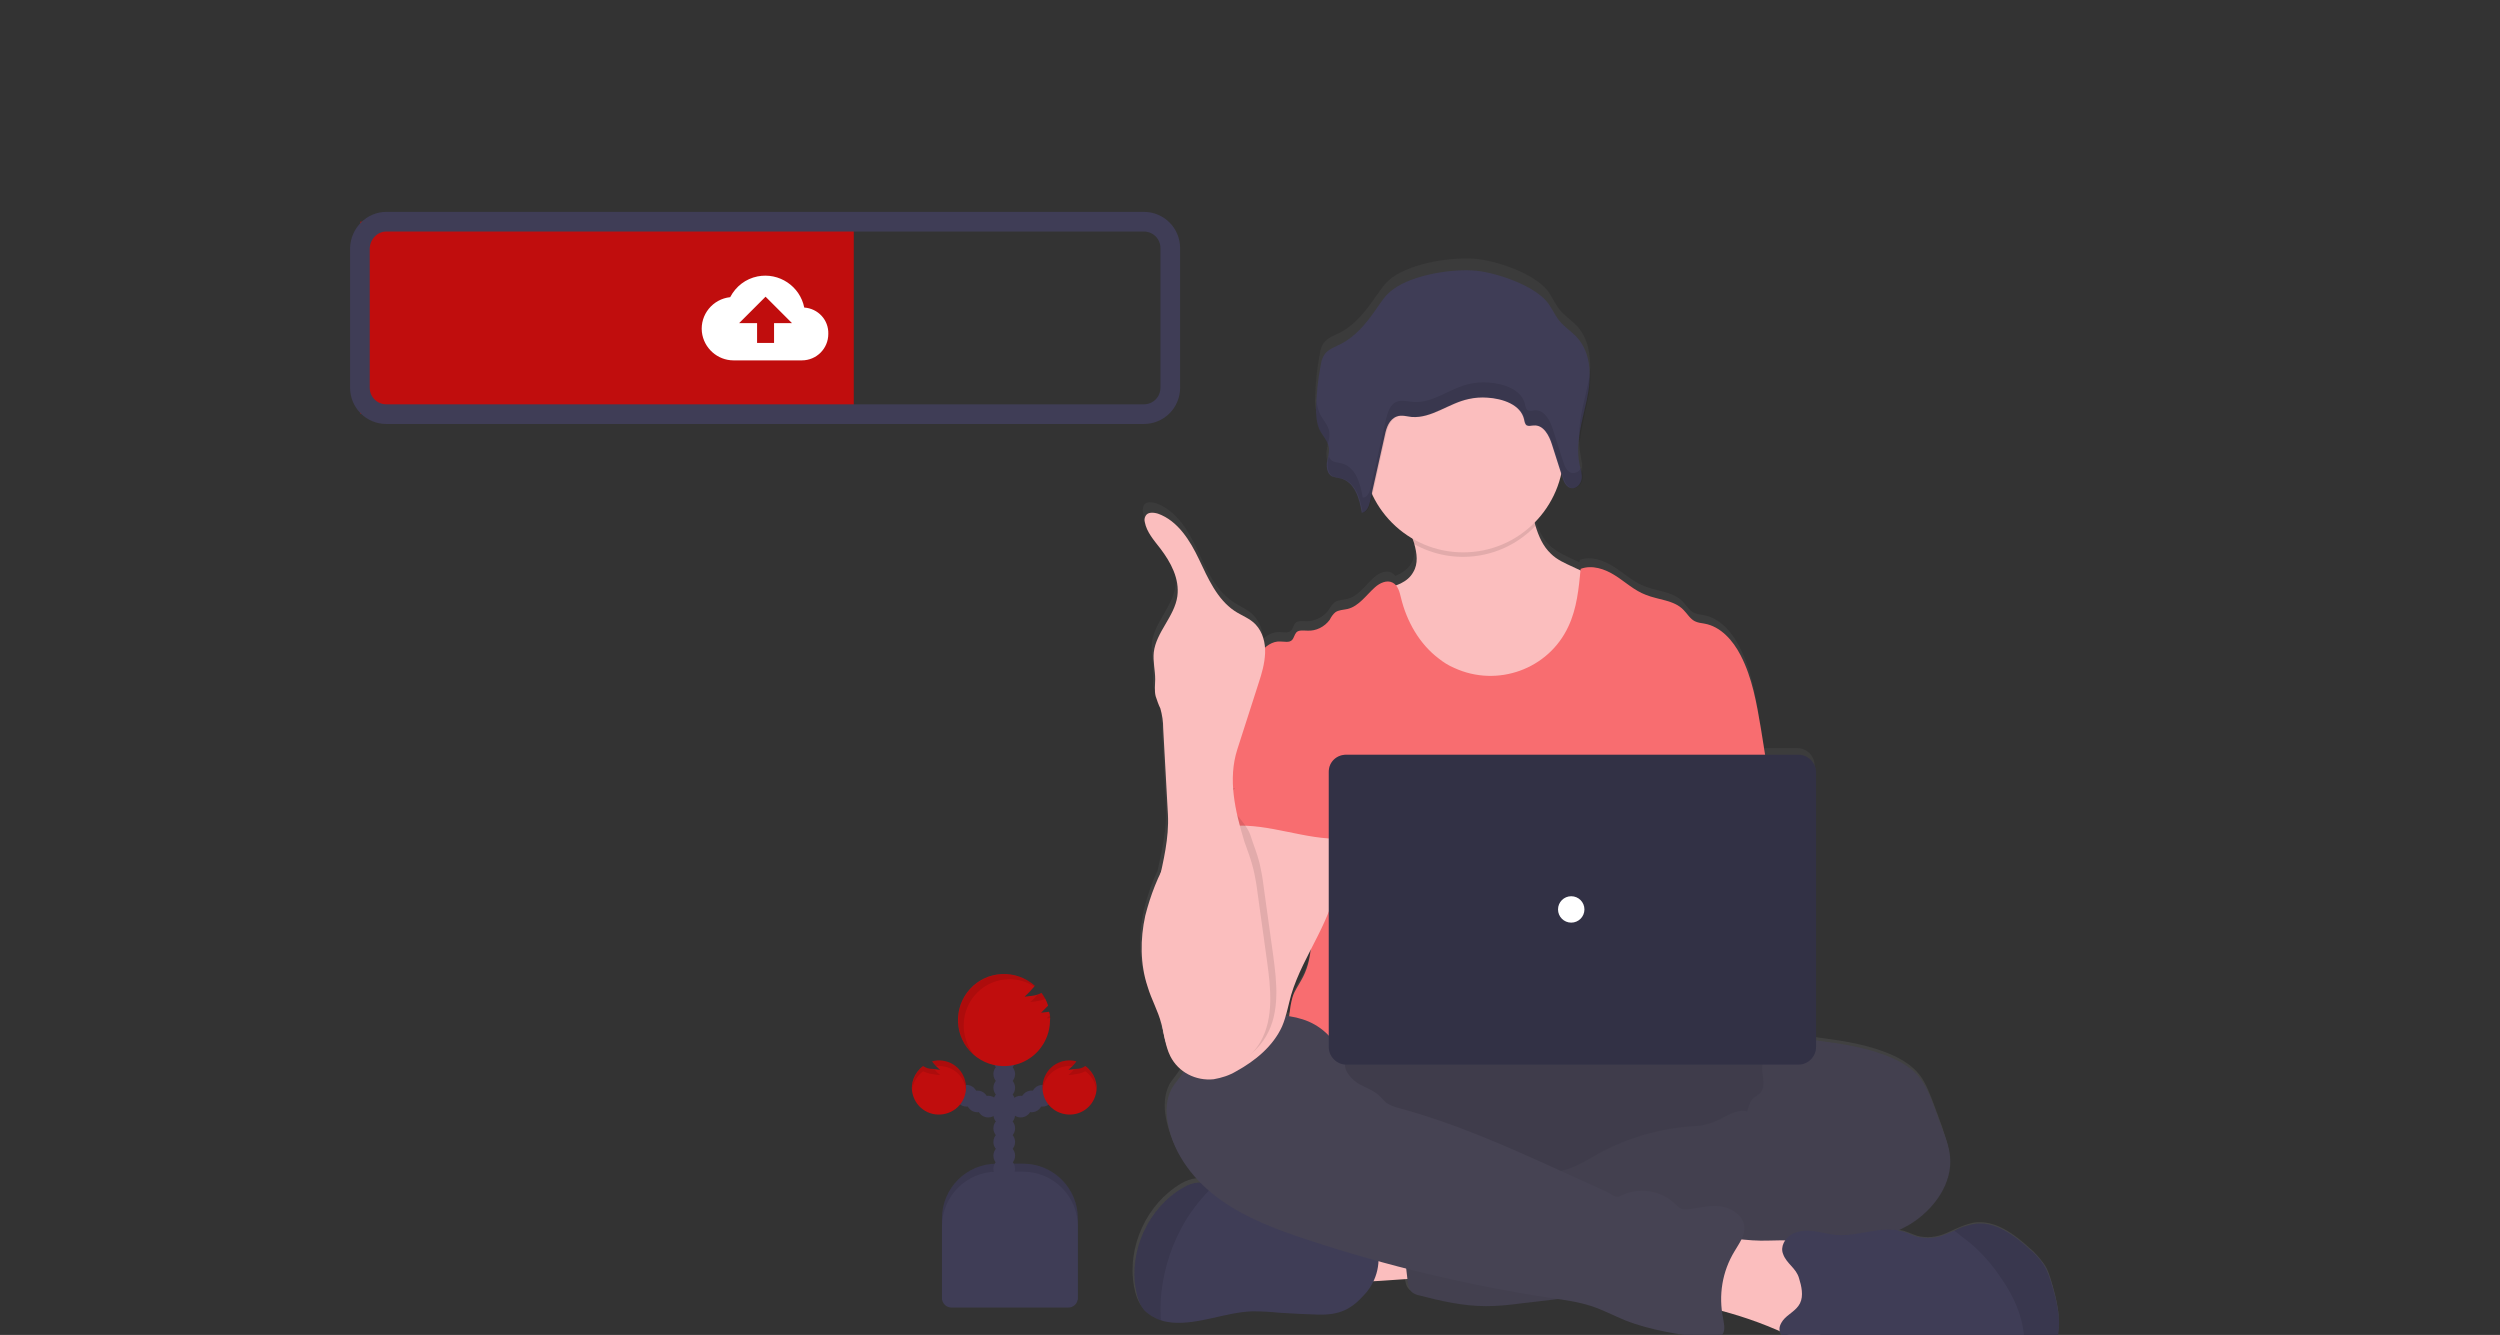 <?xml version="1.0" encoding="utf-8"?>
<!-- Generator: Adobe Illustrator 24.2.1, SVG Export Plug-In . SVG Version: 6.00 Build 0)  -->
<svg version="1.1" id="Layer_1" xmlns="http://www.w3.org/2000/svg" xmlns:xlink="http://www.w3.org/1999/xlink" x="0px" y="0px"
	 viewBox="0 0 530 283" style="enable-background:new 0 0 530 283;" xml:space="preserve">
<rect x="0" y="0" width="530" height="283" fill="#333333" stroke="none"/>
<style type="text/css">
	.st0{fill:url(#SVGID_1_);}
	.st1{fill:#FBBEBE;}
	.st2{fill:#464353;}
	.st3{opacity:0.1;enable-background:new    ;}
	.st4{fill:#F86D70;}
	.st5{opacity:5.000000e-02;enable-background:new    ;}
	.st6{fill:#3F3D56;}
	.st7{opacity:0.1;}
	.st8{opacity:0.2;enable-background:new    ;}
	.st9{fill:#FFFFFF;}
	.st10{fill:#C00D0D;}
	.st11{fill:none;stroke:#3F3D56;stroke-width:4.167;stroke-miterlimit:10;}
</style>
<linearGradient id="SVGID_1_" gradientUnits="userSpaceOnUse" x1="429.972" y1="-104.582" x2="429.972" y2="132.263" gradientTransform="matrix(1 0 0 -1 -91.39 187.15)">
	<stop  offset="0" style="stop-color:#808080;stop-opacity:0.25"/>
	<stop  offset="0.54" style="stop-color:#808080;stop-opacity:0.12"/>
	<stop  offset="1" style="stop-color:#808080;stop-opacity:0.1"/>
</linearGradient>
<path class="st0" d="M435.2,272.7c-0.5-1.7-0.9-3.4-1.9-4.8c-0.9-1.2-1.9-2.4-3-3.3c-3.4-3.1-7.5-6.1-11.9-5.4
	c-1.4,0.3-2.7,0.8-4,1.4c-0.6,0.3-1.3,0.6-2,0.9c-1.9,0.8-4,1-5.9,0.5c-1-0.3-2-0.8-3-1.1c-0.5-0.1-1-0.2-1.5-0.3
	c1-0.4,1.9-0.9,2.8-1.5c5-3.1,9-8.6,8.4-14.5c-0.2-2-0.9-3.9-1.5-5.8c-0.6-1.6-1.2-3.3-1.8-4.9c-0.8-2.1-1.6-4.3-3-6.1
	c-1.6-2-3.8-3.3-6.1-4.3c-4.9-2.1-10.3-2.9-15.7-3.6l-0.4-0.1v-57.5c0-2-1.6-3.7-3.7-3.7c0,0,0,0,0,0h-7c-0.3-1.9-0.6-3.8-0.9-5.7
	c-0.9-5.4-1.8-10.9-4.3-15.7c-1.6-3.2-4.2-6.2-7.7-6.8c-0.7-0.1-1.4-0.2-2-0.5c-1-0.5-1.6-1.6-2.4-2.4c-2-2.1-5.3-2.1-8-3.2
	c-2.4-0.9-4.3-2.7-6.5-4.1c-2.2-1.4-4.9-2.4-7.3-1.5c0,0.2,0,0.3-0.1,0.5l-1.5-0.7c-1.7-0.8-3.4-1.6-4.7-2.8
	c-1.7-1.6-2.6-3.8-3.4-6.1c-0.1-0.2-0.1-0.5-0.2-0.7c3-3,5-6.9,5.8-11c0.1,0.4,0.3,0.8,0.4,1.2c0.1,0.4,0.3,0.8,0.5,1.2
	c0.1,0.1,0.1,0.2,0.2,0.4c0.2,0.2,0.3,0.4,0.6,0.6c0.2,0.2,0.5,0.3,0.7,0.3c0.1,0,0.3,0,0.4,0c0.7-0.2,1.3-0.7,1.6-1.3
	c0.1-0.2,0.1-0.4,0.2-0.6c0-0.1,0-0.2,0-0.4c0,0,0-0.1,0-0.1c0,0,0-0.2,0-0.2c0-0.1,0-0.1,0-0.1c0,0,0-0.2,0-0.2v-0.1
	c0-0.1,0-0.2,0-0.3c0-0.1,0-0.1,0-0.1c0-0.1-0.1-0.2-0.1-0.4c0,0,0-0.1,0-0.1l-0.1-0.3l0-0.2v0l0,0c0-0.2-0.1-0.4-0.1-0.6
	c-0.3-1.6-0.4-3.3-0.3-4.9c0.3-2.4,0.7-4.8,1.3-7.1l0.1-0.4l0.1-0.5c0.1-0.3,0.1-0.7,0.2-1l0,0c0.1-0.3,0.1-0.6,0.2-0.9
	c0.1-0.3,0.1-0.5,0.1-0.8c0,0,0-0.1,0-0.1c0.3-1.7,0.4-3.5,0.2-5.2l0,0c-0.2-2.4-1-4.7-2.6-6.5c-1.2-1.3-2.7-2.2-3.8-3.6
	c-1-1.3-1.6-2.8-2.6-4.1c-2.9-3.5-10.3-6.1-14.9-6.6c-5.2-0.5-13.6,0.8-17.9,3.9c-1.6,1.1-2.6,2.8-3.7,4.3c-2,2.9-4.3,5.8-7.4,7.4
	c-1.2,0.6-2.6,1.1-3.4,2.1c-0.5,0.7-0.8,1.5-0.9,2.4c-0.6,3-0.9,6.1-1,9.2c-0.1,1.3,0.1,2.7,0.5,4c0.1,0.2,0.1,0.4,0.2,0.5l0,0
	c0.1,0.2,0.2,0.3,0.2,0.5l0.1,0.1c0.6,0.8,1.1,1.6,1.5,2.5c0.1,0.2,0.2,0.5,0.2,0.8c0.1,0.7,0,1.4-0.1,2l0,0c0,0.1,0,0.2-0.1,0.3
	l0,0.2c0,0.1,0,0.1,0,0.2c0,0.2-0.1,0.4-0.1,0.6c0,0.1,0,0.3,0,0.4c0,0.6,0.1,1.1,0.3,1.7c0.1,0.1,0.1,0.2,0.2,0.4
	c0.2,0.2,0.4,0.4,0.6,0.5c0.6,0.2,1.1,0.3,1.7,0.4c1.7,0.4,2.8,1.7,3.5,3.3c0.2,0.4,0.3,0.7,0.4,1.1c0.3,0.9,0.5,1.9,0.6,2.9
	c0.8,0,1.2-0.7,1.5-1.5c0.1-0.3,0.2-0.5,0.2-0.8c0.1-0.5,0.2-1,0.3-1.5c1.8,3.9,4.8,7.1,8.5,9.3c0.1,0.4,0.3,0.8,0.4,1.2
	c0.6,2.1,0.9,4.3-0.2,6.1c-0.7,1.3-2,2.1-3.4,2.7c-0.2-0.3-0.5-0.5-0.8-0.7c-1.2-0.6-2.7,0.1-3.7,1c-1.9,1.7-3.4,4.1-5.8,4.6
	c-0.9,0.2-1.9,0.2-2.6,0.7c-0.5,0.5-0.9,1-1.2,1.6c-1.1,1.5-2.9,2.4-4.7,2.4c-0.8,0-1.9-0.2-2.4,0.4c-0.4,0.5-0.5,1.2-0.9,1.6
	c-0.6,0.6-1.6,0.3-2.5,0.3c-1.3,0-2.5,0.5-3.4,1.5c-0.1-1.9-0.8-3.7-2-5c-1.2-1.3-3-1.9-4.5-3c-3.7-2.5-5.6-6.9-7.5-11
	c-1.9-4.1-4.5-8.3-8.7-9.8c-1-0.3-2.3-0.4-2.7,0.6c-0.1,0.4-0.2,0.8-0.1,1.2c0.4,2.2,1.9,3.9,3.3,5.6c2.2,2.9,4.1,6.5,3.6,10.2
	c-0.6,4.3-4.5,7.7-5,12c-0.2,1.9,0.3,3.8,0.3,5.8c0,1.2-0.2,2.4,0.1,3.6c0.3,0.9,0.6,1.8,1,2.6c0.4,1.4,0.6,2.9,0.6,4.3
	c0.3,6.1,0.7,12.3,1,18.4c0.2,4.6-0.8,9.1-1.8,13.6c-1.3,2.7-2.2,5.5-2.9,8.3c-1.1,5-1.2,10.4,0.5,15.2c0.9,2.7,2.2,5.1,2.9,7.8
	c0,0.1,0,0.1,0,0.2c0.1,0.6,0.1,1.1,0.3,1.7c0.1,0.7,0.3,1.3,0.5,1.9c0.2,1.1,0.6,2.2,1,3.2c0.6,1.3,1.6,2.4,2.8,3.2
	c-0.7,1.3-1.7,2.4-2.5,3.6c-1.2,2.2-1.3,4.9-0.8,7.4c0.9,4.8,3.5,9.2,6.9,12.7c-0.2,0-0.3,0-0.5,0c-1.1,0.1-2.2,0.5-3.2,1.1
	c-7.3,4.3-11.5,13.4-10,21.8c0.3,1.6,0.8,3.3,1.9,4.5c0.9,1,2.1,1.7,3.4,2.1c0.8,0.2,1.6,0.4,2.5,0.5c5.7,0.5,11.2-2.2,16.9-2.4
	c1.9,0,3.8,0.1,5.7,0.3c2.7,0.2,5.5,0.4,8.3,0.4c4.5,0.1,7-1.1,9.9-4.4c0.7-0.8,1.3-1.8,1.7-2.7c2.4-0.1,5.1-0.4,7.1-0.5l0,0.3
	c0.1,0.9,0.3,2,1,2.6c0.4,0.3,0.9,0.5,1.4,0.6c4.7,1.2,9.4,2.3,14.2,2.3c2.3,0,4.5-0.2,6.8-0.5l8.5-1c2.5,0.3,4.9,0.8,7.3,1.6
	c2.4,0.8,4.7,2.1,7.1,3c5.6,2.3,11.5,3.1,17.5,3.8c1,0.1,2.2,0.2,2.9-0.5c1-0.9,0.6-2.5,0.4-3.8c-0.1-0.5-0.2-1.1-0.3-1.6
	c4,1.1,7.9,2.4,11.7,4.1l0.7,0.3c0.2,1,1.1,1.8,2,2.9c0.3,0.5,0.6,0.9,1,1.3c0.4,0.3,0.9,0.5,1.5,0.5c6.3,1.2,12.6,1.5,19,0.9
	c1.3-0.2,2.6-0.2,3.9-0.1c1,0.1,1.9,0.3,2.8,0.6l5.4,1.5c3.9,1.1,8,2.3,12.1,2c0.8-0.1,1.7-0.2,2.5-0.4c3.2-0.7,6.3-2.6,7.8-5.5
	C437.4,281.9,436.4,277,435.2,272.7z M278,200.3c-0.2,2-0.7,4-1.5,5.8c-0.6,1.2-1.3,2.2-1.9,3.4c-0.5,1.1-0.9,3.1-1.1,5.2
	c-0.3,0-0.6-0.1-0.8-0.1c0.4-1.4,0.7-2.9,1.1-4.4C274.8,206.8,276.4,203.5,278,200.3z"/>
<path class="st1" d="M285.1,271.5c-1-2.2-1.9-4.8-0.9-7c0.6-1.3,1.7-2.3,3.1-2.9c1.3-0.5,2.7-0.9,4.2-1c4.5-0.6,9-0.7,13.5-0.2
	c0.3,2.6-0.4,5.2-1,7.8c-0.5,2.3-0.9,2.7-3.2,2.8C299.2,271,285.5,272.3,285.1,271.5z"/>
<ellipse class="st2" cx="326.4" cy="238" rx="66.2" ry="18.5"/>
<ellipse class="st3" cx="326.4" cy="238" rx="66.2" ry="18.5"/>
<path class="st1" d="M338.2,140.2c-2.3,4.4-6,7.8-10.6,9.6c-2.7,1-5.5,1.5-8.4,1.6c-3.1,0.1-6.4-0.1-9.3-1.1c-4-1.4-7.3-4.4-9.7-7.8
	c-2.5-3.4-4.2-7.3-5.6-11.3c-0.8-2.1-1.5-4.2-1.2-6.4c2.4-0.5,5-1.3,6.2-3.5c1.1-1.8,0.8-4,0.2-6.1c-0.2-0.6-0.4-1.2-0.6-1.7
	c-0.5-1.3-2.1-3.9-0.9-5c0.7-0.7,3.7-1.1,4.7-1.6c3.2-1.5,6.1-3.6,9.5-4.2c3-0.6,6.1,0,9.1,0.6c0.4,0.1,0.8,0.2,1.1,0.4
	c0.4,0.3,0.7,0.8,0.8,1.2c0.9,2.1,1.4,4.4,2,6.5c0.7,2.3,1.6,4.4,3.3,6c1.3,1.3,3,2,4.7,2.8l4.1,1.9c0.7,0.3,1.4,0.7,1.9,1.3
	c0.5,0.7,0.9,1.6,0.9,2.5C341.3,130.8,340.5,135.8,338.2,140.2z"/>
<path class="st3" d="M325.5,111.5c-6.7,7-17.3,8.6-25.8,3.8c-0.2-0.6-0.4-1.2-0.6-1.7c-0.5-1.3-2.1-3.9-0.9-5
	c0.7-0.7,3.7-1.1,4.7-1.6c3.2-1.5,6.1-3.6,9.5-4.2c3-0.6,6.1,0,9.1,0.6c0.4,0.1,0.8,0.2,1.1,0.4c0.4,0.3,0.7,0.8,0.8,1.2
	C324.3,107.1,324.8,109.4,325.5,111.5z"/>
<circle class="st1" cx="310.2" cy="95.8" r="21.3"/>
<path class="st4" d="M375,165l-1.7-10.6c-0.9-5.3-1.8-10.7-4.3-15.5c-1.6-3.1-4.2-6.1-7.7-6.7c-0.7-0.1-1.4-0.2-2-0.5
	c-1-0.5-1.6-1.6-2.4-2.4c-2-2.1-5.3-2.1-8-3.2c-2.4-0.9-4.3-2.7-6.5-4.1c-2.2-1.4-4.9-2.3-7.3-1.4c-0.4,4.1-0.8,8.4-2.6,12.2
	c-4.2,9.1-15.1,13-24.2,8.8c-1.2-0.5-2.3-1.2-3.3-2c-4.1-3.1-6.8-7.9-8-12.9c-0.3-1.2-0.6-2.6-1.8-3.2c-1.2-0.6-2.7,0.1-3.7,1
	c-1.9,1.7-3.4,4-5.8,4.6c-0.9,0.2-1.9,0.2-2.6,0.7c-0.5,0.4-0.9,1-1.2,1.6c-1.1,1.5-2.9,2.4-4.7,2.3c-0.8,0-1.9-0.2-2.4,0.4
	c-0.4,0.5-0.5,1.2-0.9,1.6c-0.6,0.6-1.6,0.3-2.5,0.3c-1.6-0.1-3.2,1-4.1,2.3c-0.9,1.3-1.4,3-1.9,4.6c5.1,11.3,9.7,22.5,14.7,33.8
	c0.2,0.4,0.4,0.9,0.4,1.4c-0.1,0.5-0.3,1-0.6,1.4c-2.5,4-2.4,9-2.1,13.7c0.3,4.7,0.6,9.6-1.5,13.8c-0.6,1.2-1.3,2.2-1.9,3.4
	c-1.3,2.6-1.7,11-1,13.8h104.6c-2-5.5-1.2-16.5-0.8-22.3c0.3-4.1-0.5-8.1-0.8-12.2C375.9,181.2,376.4,173.3,375,165z"/>
<path class="st2" d="M380.4,220.8c1.5-0.6,3.2-0.4,4.9-0.2c5.3,0.7,10.7,1.5,15.6,3.6c2.3,1,4.5,2.3,6.1,4.3c1.4,1.8,2.2,3.9,3,6
	l1.8,4.9c0.7,1.9,1.4,3.7,1.6,5.7c0.6,5.8-3.4,11.3-8.4,14.4c-5,3-10.9,4.1-16.7,5.2c-5.7,1.1-11.5,2.4-17.2,3.7
	c-2.7,0.7-5.4,1.2-8.1,1.6c-6.1,0.7-12.5-0.3-18.4,1.7c-2.3,0.8-4.6,2-7,2.6c-1.6,0.3-3.2,0.6-4.8,0.8l-11,1.3
	c-2.2,0.3-4.5,0.5-6.8,0.5c-4.8,0-9.6-1.1-14.2-2.3c-0.5-0.1-1-0.3-1.4-0.6c-0.7-0.6-0.9-1.6-1-2.6c-0.5-4.1-0.9-8.3-1.2-12.4
	c-0.1-1.3-0.2-2.8,0.5-3.9c0.9-1.4,2.7-1.8,4.4-2.1c7-1.1,14.1-1.6,21.1-1.5c2.7-2.7,7.1-2.7,10.6-4.2c1.3-0.6,2.6-1.3,3.8-2
	c6.3-3.7,13.3-5.9,20.6-6.5c1.4,0,2.8-0.2,4.2-0.6c2.7-0.8,5.2-3.2,8-2.6c0.3-1,0.6-2.2,1.4-2.9c0.4-0.3,0.9-0.6,1.3-0.9
	c0.8-0.8,0.8-2,0.7-3.1c-0.1-1.1-0.4-2.2-0.1-3.3c0.1-0.4,0.3-0.8,0.5-1.1C375.5,221.8,377.6,220.5,380.4,220.8z"/>
<path class="st5" d="M380.4,220.8c1.5-0.6,3.2-0.4,4.9-0.2c5.3,0.7,10.7,1.5,15.6,3.6c2.3,1,4.5,2.3,6.1,4.3c1.4,1.8,2.2,3.9,3,6
	l1.8,4.9c0.7,1.9,1.4,3.7,1.6,5.7c0.6,5.8-3.4,11.3-8.4,14.4c-5,3-10.9,4.1-16.7,5.2c-5.7,1.1-11.5,2.4-17.2,3.7
	c-2.7,0.7-5.4,1.2-8.1,1.6c-6.1,0.7-12.5-0.3-18.4,1.7c-2.3,0.8-4.6,2-7,2.6c-1.6,0.3-3.2,0.6-4.8,0.8l-11,1.3
	c-2.2,0.3-4.5,0.5-6.8,0.5c-4.8,0-9.6-1.1-14.2-2.3c-0.5-0.1-1-0.3-1.4-0.6c-0.7-0.6-0.9-1.6-1-2.6c-0.5-4.1-0.9-8.3-1.2-12.4
	c-0.1-1.3-0.2-2.8,0.5-3.9c0.9-1.4,2.7-1.8,4.4-2.1c7-1.1,14.1-1.6,21.1-1.5c2.7-2.7,7.1-2.7,10.6-4.2c1.3-0.6,2.6-1.3,3.8-2
	c6.3-3.7,13.3-5.9,20.6-6.5c1.4,0,2.8-0.2,4.2-0.6c2.7-0.8,5.2-3.2,8-2.6c0.3-1,0.6-2.2,1.4-2.9c0.4-0.3,0.9-0.6,1.3-0.9
	c0.8-0.8,0.8-2,0.7-3.1c-0.1-1.1-0.4-2.2-0.1-3.3c0.1-0.4,0.3-0.8,0.5-1.1C375.5,221.8,377.6,220.5,380.4,220.8z"/>
<path class="st6" d="M289.4,274.3c-2.9,3.3-5.4,4.5-9.9,4.4c-2.8-0.1-5.5-0.2-8.3-0.4c-1.9-0.2-3.8-0.3-5.7-0.3
	c-5.7,0.2-11.2,2.8-16.9,2.4c-0.8-0.1-1.7-0.2-2.5-0.5c-1.3-0.4-2.4-1.1-3.4-2c-1.1-1.2-1.6-2.9-1.9-4.5c-1.5-8.3,2.7-17.4,10-21.6
	c1-0.6,2-1,3.2-1.1c1.1,0,2.2,0.2,3.2,0.7l0.1,0c3,1.2,5.7,3,7.9,5.3c0.3,0.4,0.8,0.7,1.2,1c0.5,0.2,0.9,0.3,1.4,0.3l6.1,0.4
	c1,0,2.1,0.2,3.1,0.4c1.1,0.4,2.2,0.8,3.2,1.4c3.3,1.5,6.9,1.9,10.4,2.4c0.3,0,0.7,0.1,0.9,0.4c0.1,0.2,0.2,0.4,0.3,0.6
	C292.9,267.4,292,271.4,289.4,274.3z"/>
<path class="st3" d="M257.3,251.4c-2.4,2.3-4.4,4.8-6.1,7.6c-2.7,4.6-4.4,9.7-5,15.1c-0.2,1.9-0.2,3.9-0.1,5.8
	c-1.3-0.4-2.4-1.1-3.4-2c-1.1-1.2-1.6-2.9-1.9-4.5c-1.5-8.3,2.7-17.4,10-21.6c1-0.6,2-1,3.2-1.1C255.1,250.7,256.2,251,257.3,251.4
	L257.3,251.4z"/>
<path class="st1" d="M375.1,263c3.4-0.1,7.2-0.3,9.7,2c2.4,2.2,2.7,5.7,2.9,9l0.2,3.7c0.1,1.1,0.1,2.3-0.4,3.4
	c-0.8,1.9-3.1,2.7-5.1,2.6c-2-0.1-3.9-1-5.8-1.8c-5.1-2.2-10.3-3.8-15.7-5c0.2-2.6,0.5-5.2,0.9-7.7c0.3-1.8,0.3-4.7,1.5-6.2
	c1.3-1.6,2.9-0.7,4.6-0.4C370.3,262.9,372.7,263.1,375.1,263z"/>
<path class="st2" d="M285.2,225.4c0,0.5-0.7,0-0.8-0.5c-0.5-3.7-3.5-6.8-6.9-8.3c-3.5-1.5-7.4-1.6-11.2-1.2c-5.7,0.5-12,2.7-14.1,8
	c-0.5,1.2-0.7,2.6-1.3,3.8c-0.7,1.3-1.8,2.3-2.5,3.6c-1.2,2.2-1.3,4.9-0.8,7.4c1.2,6.6,5.7,12.3,11.2,16.2
	c5.5,3.9,11.9,6.3,18.3,8.4c16.9,5.6,34.2,9.7,51.8,12.4c2.9,0.4,5.7,0.8,8.5,1.7c2.4,0.8,4.7,2,7.1,3c5.6,2.2,11.5,3,17.5,3.8
	c1,0.1,2.2,0.2,2.9-0.5c1-0.9,0.6-2.4,0.4-3.7c-1-4.9-0.2-9.9,2.4-14.2c1-1.7,2.3-3.4,2.1-5.3c-0.2-2.2-2.5-3.8-4.7-4.2
	s-4.5,0.2-6.7,0.5c-0.8,0.1-1.6,0.2-2.3-0.2c-0.3-0.2-0.6-0.5-0.9-0.8c-3.2-3.1-7.9-3.7-11.8-1.7c-0.8,0.5-2.1-0.6-2.9-1l-9.7-4.4
	c-11.2-5.1-22.4-10.1-34.3-13.3c-0.9-0.2-1.8-0.6-2.6-1.1c-0.6-0.5-1-1.1-1.6-1.6c-1.2-1.1-2.8-1.6-4.2-2.4S284.8,227,285.2,225.4z"
	/>
<path class="st6" d="M435.3,285.9c-1.6,2.9-4.6,4.7-7.8,5.4c-0.8,0.2-1.6,0.3-2.5,0.4c-4.1,0.3-8.1-0.9-12.1-2l-5.4-1.5
	c-0.9-0.3-1.9-0.5-2.8-0.6c-1.3-0.1-2.6,0-3.9,0.1c-6.3,0.6-12.7,0.3-19-0.9c-0.5-0.1-1-0.2-1.5-0.5c-0.4-0.4-0.7-0.8-1-1.3
	c-1.5-1.8-3-2.8-1.3-5.1c1-1.3,2.8-2,3.6-3.6s0.3-3.7-0.2-5.3c-0.6-2.2-2.7-3.1-3.4-5.2c-0.6-1.5,0.4-3.3,1.8-4.1
	c1.4-0.8,3.1-0.9,4.7-0.7c1.6,0.2,3.2,0.7,4.8,0.8c4.7,0.4,9.6-2.1,14.2-0.7c1,0.3,2,0.8,3,1.1c2,0.4,4.1,0.3,5.9-0.5
	c0.7-0.2,1.3-0.6,2-0.8c1.2-0.7,2.6-1.1,4-1.4c4.4-0.8,8.6,2.3,11.9,5.3c1.2,1,2.2,2.1,3,3.3c0.9,1.4,1.4,3.1,1.9,4.8
	C436.4,277.2,437.4,282,435.3,285.9z"/>
<path class="st3" d="M435.3,285.9c-1.6,2.9-4.6,4.7-7.8,5.4c1.3-2.4,1.8-5.2,1.6-7.9c-0.3-4.4-2.2-8.6-4.7-12.2
	c-1.5-2.3-3.2-4.4-5.2-6.3c-1.5-1.5-3.3-2.7-4.9-4c1.2-0.7,2.6-1.1,4-1.4c4.4-0.8,8.6,2.3,11.9,5.3c1.2,1,2.2,2.1,3,3.3
	c0.9,1.4,1.4,3.1,1.9,4.8C436.4,277.2,437.4,282,435.3,285.9z"/>
<path class="st6" d="M295.4,61.3c-1.6,1.1-2.6,2.7-3.7,4.3c-2,2.9-4.3,5.7-7.4,7.3c-1.2,0.6-2.6,1.1-3.4,2.1
	c-0.5,0.7-0.8,1.5-0.9,2.4c-0.6,3-0.9,6-1,9.1c0,1.5,0.1,3.1,0.7,4.5c0.6,1.3,1.8,2.4,2,3.8c0.2,1.1-0.2,2.2-0.4,3.3
	c-0.1,1.1,0.1,2.4,1.1,2.9c0.6,0.2,1.1,0.3,1.7,0.4c3.1,0.7,4.1,4.3,4.6,7.3c1-0.1,1.5-1.3,1.7-2.2l3.2-14.3
	c0.3-1.5,0.9-3.3,2.5-3.9c1-0.4,2.2,0,3.2,0.1c4.2,0.3,7.8-2.9,12-3.8c1.3-0.3,2.7-0.4,4-0.3c3.3,0.2,7.1,1.5,7.8,4.6
	c0.1,0.5,0.2,1.1,0.6,1.3c0.5,0.2,0.9,0,1.4,0c2.1-0.2,3.3,2.1,3.9,4l2.2,6.9c0.3,1.1,0.9,2.3,2,2.4c1.1,0.1,1.9-0.9,2.1-1.9
	c0.2-1-0.2-2-0.4-3c-1-4.6,0.5-9.2,1.5-13.8c1-4.6,1.1-9.8-2.1-13.3c-1.2-1.3-2.7-2.2-3.8-3.6c-1-1.3-1.6-2.8-2.6-4
	c-2.9-3.4-10.3-6-14.9-6.5C308.1,56.9,299.6,58.2,295.4,61.3z"/>
<g class="st7">
	<path d="M333.4,100.3c-1.1-0.1-1.7-1.4-2-2.4c-0.7-2.3-1.5-4.6-2.2-6.9c-0.6-1.9-1.8-4.2-3.9-4c-0.5,0.1-1,0.2-1.4,0
		s-0.5-0.8-0.6-1.3c-0.7-3.1-4.5-4.4-7.8-4.6c-1.3-0.1-2.7,0-4,0.3c-4.2,0.9-7.7,4.2-12,3.8c-1.1-0.1-2.2-0.4-3.2-0.1
		c-1.6,0.5-2.1,2.3-2.5,3.9l-3.2,14.3c-0.2,1-0.7,2.2-1.7,2.2c-0.5-3-1.5-6.6-4.6-7.3c-0.6-0.1-1.2-0.2-1.7-0.4
		c-0.4-0.2-0.7-0.6-0.9-1c-0.1,0.4-0.2,0.9-0.2,1.3c-0.1,1.1,0.1,2.4,1.1,2.9c0.6,0.2,1.1,0.3,1.7,0.4c3.1,0.7,4.1,4.3,4.6,7.3
		c1-0.1,1.5-1.3,1.7-2.2l3.2-14.3c0.3-1.5,0.9-3.3,2.5-3.9c1-0.4,2.2,0,3.2,0.1c4.2,0.3,7.8-2.9,12-3.8c1.3-0.3,2.7-0.4,4-0.3
		c3.3,0.2,7.1,1.5,7.8,4.6c0.1,0.5,0.2,1.1,0.6,1.3c0.5,0.2,0.9,0,1.4,0c2.1-0.2,3.3,2.1,3.9,4c0.7,2.3,1.4,4.6,2.2,6.9
		c0.3,1.1,0.9,2.3,2,2.4c1.1,0.1,1.9-0.9,2.1-1.9c0.1-0.8,0-1.7-0.3-2.5C334.9,99.9,334.2,100.3,333.4,100.3z"/>
	<path d="M281.8,91.5c-0.2-1.4-1.4-2.5-2-3.8c-0.4-0.9-0.6-1.8-0.7-2.8c0,0.5,0,1-0.1,1.6c0,1.5,0.1,3.1,0.7,4.5
		c0.5,1.1,1.4,2,1.8,3C281.8,93.2,281.9,92.3,281.8,91.5z"/>
	<path d="M336.6,81.6c-0.8,4-2.2,8.1-1.7,12.2c0.3-3,1.1-6,1.7-9c0.5-2.2,0.7-4.6,0.5-6.9C337.1,79.2,336.9,80.4,336.6,81.6z"/>
</g>
<path class="st1" d="M283.6,185.4c-0.6,9.2-7.3,16.8-9.9,25.6c-0.6,2.2-1,4.5-1.9,6.6c-1.9,4.2-5.7,7.3-9.7,9.5
	c-1.5,0.9-3.1,1.4-4.8,1.7c-3.8,0.4-7.5-1.5-9.2-4.9c-1.1-2.2-1.2-4.6-1.9-6.9c-0.7-2.7-2.1-5.1-2.9-7.8c-1.6-4.8-1.6-10.1-0.5-15.1
	c1.1-4.3,2.7-8.5,5-12.3c0.3-0.6,0.7-1.1,1-1.7c1-1.6,2-3.2,3.2-4.6c2.8-3.3,6.3-5.9,9.9-8.5c0.3-0.2,0.6-0.4,0.9-0.5h0.1
	c0.4,0,0.8,0.1,1.1,0.3c4.9,2.1,9.6,4.7,14.1,7.6c1.6,1.1,4.1,2.2,4.9,4.1S283.7,183.5,283.6,185.4z"/>
<path class="st4" d="M265.2,143.1c-0.5,0.5-0.8,1-1,1.6c-3.7,8.4-6,17.5-6.5,26.7c0,0.4-0.1,0.9-0.3,1.3c-0.2,0.3-0.4,0.5-0.7,0.7
	c-0.9,1.1-0.8,2.7,0.3,3.6c0,0,0.1,0.1,0.1,0.1c0.8-1.4,2.6-1.9,4.2-2c7.8-0.6,15.4,3,23.2,2.7c-0.6-1.9-1.3-3.7-1.8-5.7
	c-2-8.6,3-17.9-0.1-26.1c-0.6-1.6-1.6-3.3-3.2-4c-0.7-0.3-1.4-0.5-2.1-0.5c-2-0.4-5.9-1.9-7.8-1.3c-0.7,0.2-1,0.9-1.6,1.3
	C267.2,142.2,266,142.4,265.2,143.1z"/>
<path class="st3" d="M268.4,219.7c-2.4,4.1-6.8,6.7-11.6,6.7c-1.3,0-2.5-0.2-3.7-0.7c-3-1.3-4.6-4.5-5.2-7.7
	c-0.6-3.2-0.4-6.5-0.9-9.7c-0.4-2.6-1.1-5-1.5-7.6c-1-6.3,0.9-12.5,2.3-18.8c0.3-0.6,0.7-1.1,1-1.7c1-1.6,2-3.2,3.2-4.6
	c2.8-3.3,6.3-5.9,9.9-8.5h-3.7c0.3-0.2,0.7-0.1,0.9,0.1c0.1,0.1,0.1,0.2,0.1,0.3c0.4,3.2,4.9,6.5,5.9,9.6c0.6,1.9,1.4,3.8,1.9,5.8
	c0.4,1.7,0.7,3.4,0.9,5.1c0.7,4.8,1.3,9.6,2,14.4C270.7,208.3,271.4,214.6,268.4,219.7z"/>
<path class="st1" d="M262.3,158.9l4.5-14c0.7-2.1,1.3-4.2,1.4-6.4c0.1-2.2-0.5-4.5-2-6.1c-1.2-1.3-3-1.9-4.5-2.9
	c-3.7-2.5-5.6-6.9-7.5-10.9s-4.5-8.2-8.7-9.7c-1-0.3-2.3-0.4-2.7,0.6c-0.2,0.4-0.2,0.8-0.1,1.2c0.4,2.1,1.9,3.8,3.3,5.6
	c2.2,2.9,4.1,6.4,3.6,10.1c-0.6,4.3-4.5,7.6-5,11.9c-0.2,1.9,0.3,3.8,0.3,5.7c0,1.2-0.2,2.4,0.1,3.6c0.3,0.9,0.6,1.8,1,2.6
	c0.4,1.4,0.6,2.8,0.6,4.3l1,18.2c0.5,9.9-4.8,19.4-3.3,29.2c0.4,2.6,1.1,5,1.5,7.6c0.5,3.2,0.2,6.5,0.9,9.7c0.6,3.2,2.3,6.4,5.2,7.7
	c1.2,0.5,2.4,0.7,3.7,0.7c4.8-0.1,9.2-2.6,11.6-6.7c2.9-5.1,2.2-11.4,1.4-17.2l-2-14.4c-0.2-1.7-0.5-3.4-0.9-5.1
	c-0.5-2-1.2-3.9-1.9-5.8C261.8,171.8,260.3,165.2,262.3,158.9z"/>
<path class="st6" d="M285.4,160h95.9c2,0,3.7,1.7,3.7,3.7V222c0,2-1.7,3.7-3.7,3.7h-95.9c-2,0-3.7-1.7-3.7-3.7v-58.4
	C281.7,161.6,283.3,160,285.4,160z"/>
<path class="st8" d="M285.4,160h95.9c2,0,3.7,1.7,3.7,3.7V222c0,2-1.7,3.7-3.7,3.7h-95.9c-2,0-3.7-1.7-3.7-3.7v-58.4
	C281.7,161.6,283.3,160,285.4,160z"/>
<circle class="st9" cx="333.1" cy="192.8" r="2.8"/>
<path class="st6" d="M211.3,246.7h5.6c6.4,0,11.6,5.2,11.6,11.6v17.2l0,0h-28.8l0,0v-17.2C199.7,251.9,204.9,246.7,211.3,246.7z"/>
<path class="st3" d="M211.3,246.7h5.6c6.4,0,11.6,5.2,11.6,11.6v17.2l0,0h-28.8l0,0v-17.2C199.7,251.9,204.9,246.7,211.3,246.7z"/>
<circle class="st6" cx="212.9" cy="250.7" r="2.3"/>
<circle class="st6" cx="212.9" cy="247.8" r="2.3"/>
<circle class="st6" cx="212.9" cy="245" r="2.3"/>
<circle class="st6" cx="212.9" cy="242.1" r="2.3"/>
<circle class="st6" cx="212.9" cy="239.2" r="2.3"/>
<circle class="st6" cx="212.9" cy="236.3" r="2.3"/>
<circle class="st6" cx="212.9" cy="233.5" r="2.3"/>
<circle class="st6" cx="216.4" cy="234.6" r="2.3"/>
<circle class="st6" cx="218.7" cy="233.5" r="2.3"/>
<circle class="st6" cx="221" cy="232.3" r="2.3"/>
<circle class="st6" cx="212.9" cy="230.6" r="2.3"/>
<circle class="st6" cx="212.9" cy="227.7" r="2.3"/>
<circle class="st6" cx="212.9" cy="224.8" r="2.3"/>
<circle class="st6" cx="212.9" cy="222" r="2.3"/>
<path class="st10" d="M222.4,214.5c-0.6,0.1-1.1,0.1-1.7,0.2c0.5-0.5,1-1,1.5-1.5c-0.3-1-0.8-1.9-1.4-2.7c-0.6,0.3-1.2,0.5-1.9,0.6
	c-0.6,0.1-1.1,0.1-1.7,0.2c0.8-0.7,1.5-1.5,2.2-2.3c-4-3.6-10.2-3.3-13.8,0.7c-3.6,4-3.3,10.2,0.7,13.8c4,3.6,10.2,3.3,13.8-0.7
	c1.6-1.8,2.5-4.1,2.5-6.5C222.7,215.6,222.6,215.1,222.4,214.5L222.4,214.5z"/>
<path class="st10" d="M230.1,226c-0.6,0.4-1.2,0.6-1.9,0.6c-0.6,0.1-1.1,0.1-1.7,0.2c0.6-0.5,1.2-1.1,1.7-1.8c-3.1-0.8-6.2,1-7,4.1
	c-0.8,3.1,1,6.2,4.1,7c3.1,0.8,6.2-1,7-4.1C232.9,229.8,232,227.4,230.1,226L230.1,226z"/>
<circle class="st6" cx="209.5" cy="234.6" r="2.3"/>
<circle class="st6" cx="207.2" cy="233.5" r="2.3"/>
<circle class="st6" cx="204.9" cy="232.3" r="2.3"/>
<path class="st10" d="M195.7,226c0.6,0.4,1.2,0.6,1.9,0.6c0.6,0.1,1.1,0.1,1.7,0.2c-0.6-0.5-1.2-1.1-1.7-1.8c3.1-0.8,6.2,1,7,4.1
	c0.8,3.1-1,6.2-4.1,7c-3.1,0.8-6.2-1-7-4.1C192.9,229.8,193.8,227.4,195.7,226L195.7,226z"/>
<path class="st6" d="M211.3,248.4h5.6c6.4,0,11.6,5.2,11.6,11.6v15.2c0,1.1-0.9,2-2,2h-24.8c-1.1,0-2-0.9-2-2V260
	C199.7,253.6,204.9,248.4,211.3,248.4z"/>
<g class="st7">
	<path d="M222.6,215.2c-0.2,0.2-0.5,0.5-0.7,0.7c0.3,0,0.5,0,0.8-0.1C222.7,215.6,222.6,215.4,222.6,215.2z"/>
	<path d="M218.4,212.4c0.6,0,1.1-0.1,1.7-0.2c0.5-0.1,1-0.2,1.5-0.4c-0.2-0.5-0.5-0.9-0.8-1.3c-0.3,0.2-0.6,0.3-0.9,0.4
		C219.5,211.4,219,212,218.4,212.4z"/>
	<path d="M204.3,217.4c0-5.4,4.3-9.8,9.7-9.8c1.9,0,3.7,0.5,5.3,1.6l0.1-0.2c-4-3.6-10.2-3.2-13.8,0.8c-3.6,4-3.2,10.2,0.8,13.8
		c0,0,0.1,0.1,0.1,0.1C205.1,221.9,204.3,219.7,204.3,217.4z"/>
</g>
<g class="st7">
	<path d="M226.5,227.9c0.6,0,1.1-0.1,1.7-0.2c0.7-0.1,1.3-0.3,1.9-0.6c1.3,1,2.2,2.4,2.3,4.1c0-0.2,0-0.4,0-0.6
		c0-1.8-0.9-3.5-2.3-4.6c-0.6,0.4-1.2,0.6-1.9,0.6l-0.5,0.1C227.4,227.1,226.9,227.6,226.5,227.9z"/>
	<path d="M226.7,226c0.2,0,0.4,0,0.6,0c0.3-0.3,0.6-0.7,0.9-1c-3.1-0.8-6.2,1-7,4.1c-0.1,0.5-0.2,1-0.2,1.5c0,0.2,0,0.4,0,0.6
		C221.3,228.2,223.8,226,226.7,226z"/>
</g>
<g class="st7">
	<path d="M199.3,227.9c-0.6,0-1.1-0.1-1.7-0.2c-0.7-0.1-1.3-0.3-1.9-0.6c-1.3,1-2.2,2.4-2.3,4.1c0-0.2,0-0.4,0-0.6
		c0-1.8,0.9-3.5,2.3-4.6c0.6,0.4,1.2,0.6,1.9,0.6l0.5,0.1C198.4,227.1,198.9,227.6,199.3,227.9z"/>
	<path d="M199.1,226c-0.2,0-0.4,0-0.6,0c-0.3-0.3-0.6-0.7-0.9-1c3.1-0.8,6.2,1,7,4.1c0.1,0.5,0.2,1,0.2,1.5c0,0.2,0,0.4,0,0.6
		C204.5,228.2,202.1,226,199.1,226z"/>
</g>
<rect x="76.4" y="47" class="st10" width="104.6" height="40.7"/>
<path class="st11" d="M81.9,47h160.6c3.1,0,5.6,2.5,5.6,5.6v29.6c0,3.1-2.5,5.6-5.6,5.6H81.9c-3.1,0-5.6-2.5-5.6-5.6V52.6
	C76.4,49.5,78.9,47,81.9,47z"/>
<path class="st9" d="M170.5,65.2c-0.9-4.5-5.3-7.5-9.9-6.6c-2.5,0.5-4.6,2.1-5.8,4.4c-3.7,0.4-6.4,3.7-6,7.4c0.4,3.4,3.3,6,6.7,6
	h14.5c3.1,0,5.6-2.5,5.6-5.6C175.7,67.8,173.4,65.4,170.5,65.2z M164.1,68.5v4.2h-3.6v-4.2h-3.8l5.6-5.6l5.6,5.6L164.1,68.5z"/>
</svg>
